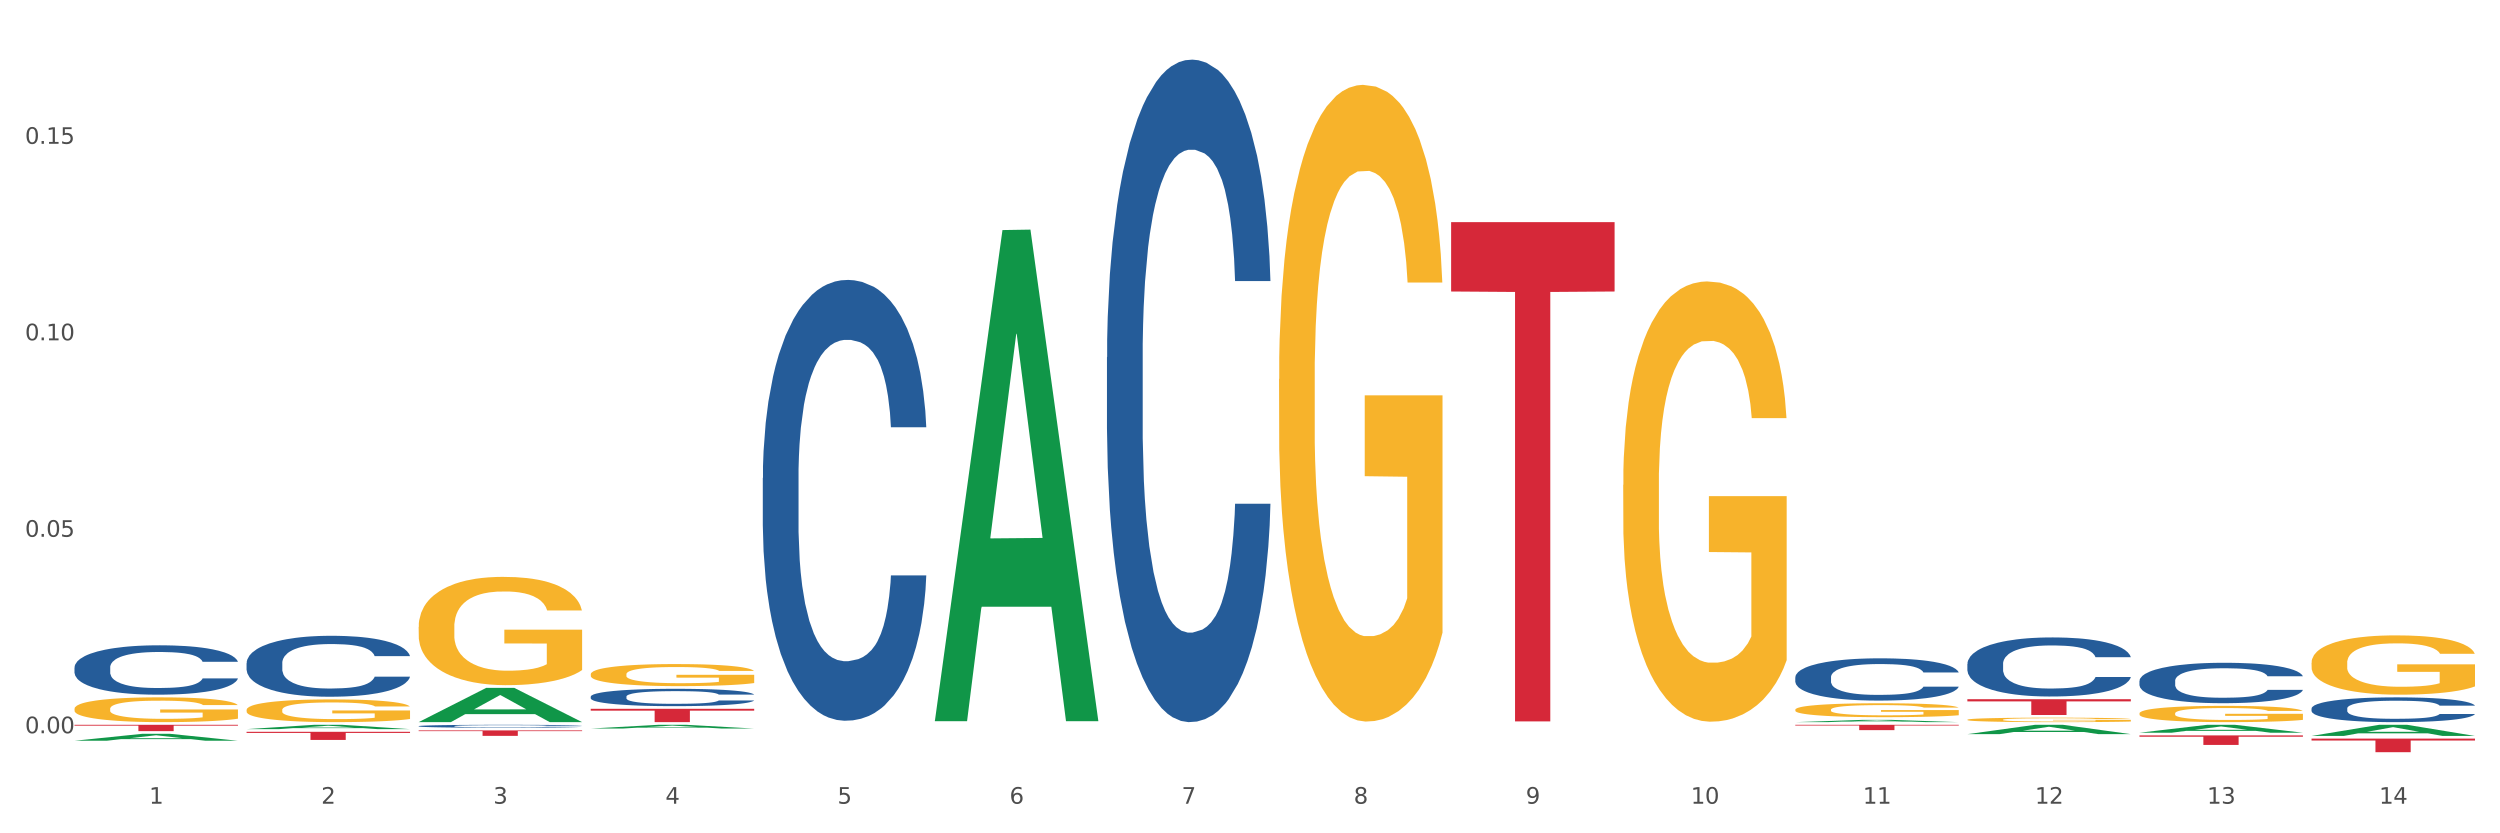 <?xml version="1.0" encoding="utf-8" standalone="no"?>
<!DOCTYPE svg PUBLIC "-//W3C//DTD SVG 1.1//EN"
  "http://www.w3.org/Graphics/SVG/1.1/DTD/svg11.dtd">
<svg xmlns:xlink="http://www.w3.org/1999/xlink" width="1080pt" height="360pt" viewBox="0 0 1080 360" xmlns="http://www.w3.org/2000/svg" version="1.1">
 <rect x="0" y="0" width="1080" height="360" fill="#333333" stroke="none"/>
 <defs>
  <style type="text/css">*{stroke-linejoin: round; stroke-linecap: butt}</style>
 </defs>
 <g id="figure_1">
  <g id="patch_1">
   <path d="M 0 360 
L 1080 360 
L 1080 0 
L 0 0 
z
" style="fill: #ffffff; stroke: #ffffff; stroke-linejoin: miter"/>
  </g>
  <g id="axes_1">
   <g id="matplotlib.axis_1">
    <g id="xtick_1">
     <g id="text_1">
      <!-- 1 -->
      <g style="fill: #4d4d4d" transform="translate(64.432 347.204) scale(0.096 -0.096)">
       <defs>
        <path id="DejaVuSans-31" d="M 794 531 
L 1825 531 
L 1825 4091 
L 703 3866 
L 703 4441 
L 1819 4666 
L 2450 4666 
L 2450 531 
L 3481 531 
L 3481 0 
L 794 0 
L 794 531 
z
" transform="scale(0.016)"/>
       </defs>
       <use xlink:href="#DejaVuSans-31"/>
      </g>
     </g>
    </g>
    <g id="xtick_2">
     <g id="text_2">
      <!-- 2 -->
      <g style="fill: #4d4d4d" transform="translate(138.771 347.204) scale(0.096 -0.096)">
       <defs>
        <path id="DejaVuSans-32" d="M 1228 531 
L 3431 531 
L 3431 0 
L 469 0 
L 469 531 
Q 828 903 1448 1529 
Q 2069 2156 2228 2338 
Q 2531 2678 2651 2914 
Q 2772 3150 2772 3378 
Q 2772 3750 2511 3984 
Q 2250 4219 1831 4219 
Q 1534 4219 1204 4116 
Q 875 4013 500 3803 
L 500 4441 
Q 881 4594 1212 4672 
Q 1544 4750 1819 4750 
Q 2544 4750 2975 4387 
Q 3406 4025 3406 3419 
Q 3406 3131 3298 2873 
Q 3191 2616 2906 2266 
Q 2828 2175 2409 1742 
Q 1991 1309 1228 531 
z
" transform="scale(0.016)"/>
       </defs>
       <use xlink:href="#DejaVuSans-32"/>
      </g>
     </g>
    </g>
    <g id="xtick_3">
     <g id="text_3">
      <!-- 3 -->
      <g style="fill: #4d4d4d" transform="translate(213.109 347.204) scale(0.096 -0.096)">
       <defs>
        <path id="DejaVuSans-33" d="M 2597 2516 
Q 3050 2419 3304 2112 
Q 3559 1806 3559 1356 
Q 3559 666 3084 287 
Q 2609 -91 1734 -91 
Q 1441 -91 1130 -33 
Q 819 25 488 141 
L 488 750 
Q 750 597 1062 519 
Q 1375 441 1716 441 
Q 2309 441 2620 675 
Q 2931 909 2931 1356 
Q 2931 1769 2642 2001 
Q 2353 2234 1838 2234 
L 1294 2234 
L 1294 2753 
L 1863 2753 
Q 2328 2753 2575 2939 
Q 2822 3125 2822 3475 
Q 2822 3834 2567 4026 
Q 2313 4219 1838 4219 
Q 1578 4219 1281 4162 
Q 984 4106 628 3988 
L 628 4550 
Q 988 4650 1302 4700 
Q 1616 4750 1894 4750 
Q 2613 4750 3031 4423 
Q 3450 4097 3450 3541 
Q 3450 3153 3228 2886 
Q 3006 2619 2597 2516 
z
" transform="scale(0.016)"/>
       </defs>
       <use xlink:href="#DejaVuSans-33"/>
      </g>
     </g>
    </g>
    <g id="xtick_4">
     <g id="text_4">
      <!-- 4 -->
      <g style="fill: #4d4d4d" transform="translate(287.448 347.204) scale(0.096 -0.096)">
       <defs>
        <path id="DejaVuSans-34" d="M 2419 4116 
L 825 1625 
L 2419 1625 
L 2419 4116 
z
M 2253 4666 
L 3047 4666 
L 3047 1625 
L 3713 1625 
L 3713 1100 
L 3047 1100 
L 3047 0 
L 2419 0 
L 2419 1100 
L 313 1100 
L 313 1709 
L 2253 4666 
z
" transform="scale(0.016)"/>
       </defs>
       <use xlink:href="#DejaVuSans-34"/>
      </g>
     </g>
    </g>
    <g id="xtick_5">
     <g id="text_5">
      <!-- 5 -->
      <g style="fill: #4d4d4d" transform="translate(361.787 347.204) scale(0.096 -0.096)">
       <defs>
        <path id="DejaVuSans-35" d="M 691 4666 
L 3169 4666 
L 3169 4134 
L 1269 4134 
L 1269 2991 
Q 1406 3038 1543 3061 
Q 1681 3084 1819 3084 
Q 2600 3084 3056 2656 
Q 3513 2228 3513 1497 
Q 3513 744 3044 326 
Q 2575 -91 1722 -91 
Q 1428 -91 1123 -41 
Q 819 9 494 109 
L 494 744 
Q 775 591 1075 516 
Q 1375 441 1709 441 
Q 2250 441 2565 725 
Q 2881 1009 2881 1497 
Q 2881 1984 2565 2268 
Q 2250 2553 1709 2553 
Q 1456 2553 1204 2497 
Q 953 2441 691 2322 
L 691 4666 
z
" transform="scale(0.016)"/>
       </defs>
       <use xlink:href="#DejaVuSans-35"/>
      </g>
     </g>
    </g>
    <g id="xtick_6">
     <g id="text_6">
      <!-- 6 -->
      <g style="fill: #4d4d4d" transform="translate(436.125 347.204) scale(0.096 -0.096)">
       <defs>
        <path id="DejaVuSans-36" d="M 2113 2584 
Q 1688 2584 1439 2293 
Q 1191 2003 1191 1497 
Q 1191 994 1439 701 
Q 1688 409 2113 409 
Q 2538 409 2786 701 
Q 3034 994 3034 1497 
Q 3034 2003 2786 2293 
Q 2538 2584 2113 2584 
z
M 3366 4563 
L 3366 3988 
Q 3128 4100 2886 4159 
Q 2644 4219 2406 4219 
Q 1781 4219 1451 3797 
Q 1122 3375 1075 2522 
Q 1259 2794 1537 2939 
Q 1816 3084 2150 3084 
Q 2853 3084 3261 2657 
Q 3669 2231 3669 1497 
Q 3669 778 3244 343 
Q 2819 -91 2113 -91 
Q 1303 -91 875 529 
Q 447 1150 447 2328 
Q 447 3434 972 4092 
Q 1497 4750 2381 4750 
Q 2619 4750 2861 4703 
Q 3103 4656 3366 4563 
z
" transform="scale(0.016)"/>
       </defs>
       <use xlink:href="#DejaVuSans-36"/>
      </g>
     </g>
    </g>
    <g id="xtick_7">
     <g id="text_7">
      <!-- 7 -->
      <g style="fill: #4d4d4d" transform="translate(510.464 347.204) scale(0.096 -0.096)">
       <defs>
        <path id="DejaVuSans-37" d="M 525 4666 
L 3525 4666 
L 3525 4397 
L 1831 0 
L 1172 0 
L 2766 4134 
L 525 4134 
L 525 4666 
z
" transform="scale(0.016)"/>
       </defs>
       <use xlink:href="#DejaVuSans-37"/>
      </g>
     </g>
    </g>
    <g id="xtick_8">
     <g id="text_8">
      <!-- 8 -->
      <g style="fill: #4d4d4d" transform="translate(584.803 347.204) scale(0.096 -0.096)">
       <defs>
        <path id="DejaVuSans-38" d="M 2034 2216 
Q 1584 2216 1326 1975 
Q 1069 1734 1069 1313 
Q 1069 891 1326 650 
Q 1584 409 2034 409 
Q 2484 409 2743 651 
Q 3003 894 3003 1313 
Q 3003 1734 2745 1975 
Q 2488 2216 2034 2216 
z
M 1403 2484 
Q 997 2584 770 2862 
Q 544 3141 544 3541 
Q 544 4100 942 4425 
Q 1341 4750 2034 4750 
Q 2731 4750 3128 4425 
Q 3525 4100 3525 3541 
Q 3525 3141 3298 2862 
Q 3072 2584 2669 2484 
Q 3125 2378 3379 2068 
Q 3634 1759 3634 1313 
Q 3634 634 3220 271 
Q 2806 -91 2034 -91 
Q 1263 -91 848 271 
Q 434 634 434 1313 
Q 434 1759 690 2068 
Q 947 2378 1403 2484 
z
M 1172 3481 
Q 1172 3119 1398 2916 
Q 1625 2713 2034 2713 
Q 2441 2713 2670 2916 
Q 2900 3119 2900 3481 
Q 2900 3844 2670 4047 
Q 2441 4250 2034 4250 
Q 1625 4250 1398 4047 
Q 1172 3844 1172 3481 
z
" transform="scale(0.016)"/>
       </defs>
       <use xlink:href="#DejaVuSans-38"/>
      </g>
     </g>
    </g>
    <g id="xtick_9">
     <g id="text_9">
      <!-- 9 -->
      <g style="fill: #4d4d4d" transform="translate(659.142 347.204) scale(0.096 -0.096)">
       <defs>
        <path id="DejaVuSans-39" d="M 703 97 
L 703 672 
Q 941 559 1184 500 
Q 1428 441 1663 441 
Q 2288 441 2617 861 
Q 2947 1281 2994 2138 
Q 2813 1869 2534 1725 
Q 2256 1581 1919 1581 
Q 1219 1581 811 2004 
Q 403 2428 403 3163 
Q 403 3881 828 4315 
Q 1253 4750 1959 4750 
Q 2769 4750 3195 4129 
Q 3622 3509 3622 2328 
Q 3622 1225 3098 567 
Q 2575 -91 1691 -91 
Q 1453 -91 1209 -44 
Q 966 3 703 97 
z
M 1959 2075 
Q 2384 2075 2632 2365 
Q 2881 2656 2881 3163 
Q 2881 3666 2632 3958 
Q 2384 4250 1959 4250 
Q 1534 4250 1286 3958 
Q 1038 3666 1038 3163 
Q 1038 2656 1286 2365 
Q 1534 2075 1959 2075 
z
" transform="scale(0.016)"/>
       </defs>
       <use xlink:href="#DejaVuSans-39"/>
      </g>
     </g>
    </g>
    <g id="xtick_10">
     <g id="text_10">
      <!-- 10 -->
      <g style="fill: #4d4d4d" transform="translate(730.426 347.204) scale(0.096 -0.096)">
       <defs>
        <path id="DejaVuSans-30" d="M 2034 4250 
Q 1547 4250 1301 3770 
Q 1056 3291 1056 2328 
Q 1056 1369 1301 889 
Q 1547 409 2034 409 
Q 2525 409 2770 889 
Q 3016 1369 3016 2328 
Q 3016 3291 2770 3770 
Q 2525 4250 2034 4250 
z
M 2034 4750 
Q 2819 4750 3233 4129 
Q 3647 3509 3647 2328 
Q 3647 1150 3233 529 
Q 2819 -91 2034 -91 
Q 1250 -91 836 529 
Q 422 1150 422 2328 
Q 422 3509 836 4129 
Q 1250 4750 2034 4750 
z
" transform="scale(0.016)"/>
       </defs>
       <use xlink:href="#DejaVuSans-31"/>
       <use xlink:href="#DejaVuSans-30" transform="translate(63.623 0)"/>
      </g>
     </g>
    </g>
    <g id="xtick_11">
     <g id="text_11">
      <!-- 11 -->
      <g style="fill: #4d4d4d" transform="translate(804.765 347.204) scale(0.096 -0.096)">
       <use xlink:href="#DejaVuSans-31"/>
       <use xlink:href="#DejaVuSans-31" transform="translate(63.623 0)"/>
      </g>
     </g>
    </g>
    <g id="xtick_12">
     <g id="text_12">
      <!-- 12 -->
      <g style="fill: #4d4d4d" transform="translate(879.104 347.204) scale(0.096 -0.096)">
       <use xlink:href="#DejaVuSans-31"/>
       <use xlink:href="#DejaVuSans-32" transform="translate(63.623 0)"/>
      </g>
     </g>
    </g>
    <g id="xtick_13">
     <g id="text_13">
      <!-- 13 -->
      <g style="fill: #4d4d4d" transform="translate(953.442 347.204) scale(0.096 -0.096)">
       <use xlink:href="#DejaVuSans-31"/>
       <use xlink:href="#DejaVuSans-33" transform="translate(63.623 0)"/>
      </g>
     </g>
    </g>
    <g id="xtick_14">
     <g id="text_14">
      <!-- 14 -->
      <g style="fill: #4d4d4d" transform="translate(1027.781 347.204) scale(0.096 -0.096)">
       <use xlink:href="#DejaVuSans-31"/>
       <use xlink:href="#DejaVuSans-34" transform="translate(63.623 0)"/>
      </g>
     </g>
    </g>
    <g id="xtick_15"/>
    <g id="xtick_16"/>
    <g id="xtick_17"/>
    <g id="xtick_18"/>
    <g id="xtick_19"/>
    <g id="xtick_20"/>
    <g id="xtick_21"/>
    <g id="xtick_22"/>
    <g id="xtick_23"/>
    <g id="xtick_24"/>
    <g id="xtick_25"/>
    <g id="xtick_26"/>
    <g id="xtick_27"/>
   </g>
   <g id="matplotlib.axis_2">
    <g id="ytick_1">
     <g id="text_15">
      <!-- 0.00 -->
      <g style="fill: #4d4d4d" transform="translate(10.8 316.763) scale(0.096 -0.096)">
       <defs>
        <path id="DejaVuSans-2e" d="M 684 794 
L 1344 794 
L 1344 0 
L 684 0 
L 684 794 
z
" transform="scale(0.016)"/>
       </defs>
       <use xlink:href="#DejaVuSans-30"/>
       <use xlink:href="#DejaVuSans-2e" transform="translate(63.623 0)"/>
       <use xlink:href="#DejaVuSans-30" transform="translate(95.41 0)"/>
       <use xlink:href="#DejaVuSans-30" transform="translate(159.033 0)"/>
      </g>
     </g>
    </g>
    <g id="ytick_2">
     <g id="text_16">
      <!-- 0.05 -->
      <g style="fill: #4d4d4d" transform="translate(10.8 231.887) scale(0.096 -0.096)">
       <use xlink:href="#DejaVuSans-30"/>
       <use xlink:href="#DejaVuSans-2e" transform="translate(63.623 0)"/>
       <use xlink:href="#DejaVuSans-30" transform="translate(95.41 0)"/>
       <use xlink:href="#DejaVuSans-35" transform="translate(159.033 0)"/>
      </g>
     </g>
    </g>
    <g id="ytick_3">
     <g id="text_17">
      <!-- 0.10 -->
      <g style="fill: #4d4d4d" transform="translate(10.8 147.011) scale(0.096 -0.096)">
       <use xlink:href="#DejaVuSans-30"/>
       <use xlink:href="#DejaVuSans-2e" transform="translate(63.623 0)"/>
       <use xlink:href="#DejaVuSans-31" transform="translate(95.41 0)"/>
       <use xlink:href="#DejaVuSans-30" transform="translate(159.033 0)"/>
      </g>
     </g>
    </g>
    <g id="ytick_4">
     <g id="text_18">
      <!-- 0.15 -->
      <g style="fill: #4d4d4d" transform="translate(10.8 62.135) scale(0.096 -0.096)">
       <use xlink:href="#DejaVuSans-30"/>
       <use xlink:href="#DejaVuSans-2e" transform="translate(63.623 0)"/>
       <use xlink:href="#DejaVuSans-31" transform="translate(95.41 0)"/>
       <use xlink:href="#DejaVuSans-35" transform="translate(159.033 0)"/>
      </g>
     </g>
    </g>
    <g id="ytick_5"/>
    <g id="ytick_6"/>
    <g id="ytick_7"/>
    <g id="ytick_8"/>
   </g>
   <g id="PolyCollection_1">
    <path d="M 32.175 319.999 
L 32.248 319.996 
L 61.37 317.012 
L 73.456 317.009 
L 102.797 320.005 
L 88.818 320.005 
L 82.484 319.307 
L 52.415 319.307 
L 52.197 319.319 
L 46.081 320.005 
L 32.175 320.005 
L 32.175 319.999 
L 56.201 318.891 
L 78.698 318.888 
L 67.559 317.648 
L 67.413 317.642 
L 67.267 317.651 
L 56.128 318.888 
L 56.201 318.891 
L 32.175 319.999 
z
" clip-path="url(#p5695b32194)" style="fill: #109648"/>
    <path d="M 106.514 314.985 
L 106.587 314.983 
L 135.709 313.118 
L 147.795 313.116 
L 177.135 314.988 
L 163.157 314.988 
L 156.823 314.552 
L 126.754 314.552 
L 126.535 314.559 
L 120.42 314.988 
L 106.514 314.988 
L 106.514 314.985 
L 130.54 314.292 
L 153.037 314.29 
L 141.897 313.515 
L 141.752 313.511 
L 141.606 313.517 
L 130.467 314.29 
L 130.54 314.292 
L 106.514 314.985 
z
" clip-path="url(#p5695b32194)" style="fill: #109648"/>
    <path d="M 701.223 209.465 
L 701.307 209.292 
L 701.307 203.038 
L 701.474 197.654 
L 702.307 184.626 
L 703.558 173.856 
L 704.475 168.124 
L 705.392 163.434 
L 706.476 158.744 
L 707.81 153.881 
L 710.228 146.759 
L 711.729 143.111 
L 713.563 139.29 
L 716.899 133.731 
L 719.317 130.604 
L 721.818 127.999 
L 725.903 124.872 
L 728.572 123.483 
L 731.406 122.44 
L 734.825 121.746 
L 737.41 121.572 
L 743.08 122.093 
L 747.915 123.656 
L 750.25 124.872 
L 753.252 126.957 
L 754.836 128.346 
L 757.421 131.126 
L 760.089 134.773 
L 761.923 137.9 
L 764.675 143.806 
L 766.759 149.712 
L 768.677 157.007 
L 769.677 162.045 
L 770.428 166.735 
L 771.095 172.119 
L 771.762 180.631 
L 756.754 180.631 
L 756.17 174.551 
L 755.253 168.819 
L 753.919 163.261 
L 752.751 159.786 
L 750.75 155.444 
L 748.916 152.665 
L 746.998 150.58 
L 744.664 148.843 
L 742.829 147.975 
L 740.245 147.28 
L 735.159 147.454 
L 731.74 148.843 
L 729.405 150.58 
L 727.905 152.144 
L 726.571 153.881 
L 725.07 156.312 
L 723.319 159.96 
L 722.068 163.261 
L 720.817 167.429 
L 719.817 171.598 
L 718.9 176.462 
L 718.149 181.673 
L 717.566 187.058 
L 717.065 193.659 
L 716.648 204.602 
L 716.648 228.399 
L 716.815 233.784 
L 717.232 240.906 
L 717.732 246.29 
L 718.566 252.717 
L 719.317 257.06 
L 720.734 263.313 
L 722.318 268.524 
L 723.569 271.825 
L 724.82 274.604 
L 726.987 278.425 
L 729.405 281.552 
L 731.49 283.463 
L 734.325 285.2 
L 736.242 285.895 
L 737.91 286.242 
L 741.996 286.242 
L 744.914 285.721 
L 748.166 284.505 
L 750.667 282.942 
L 752.751 281.031 
L 755.086 277.904 
L 756.587 274.951 
L 756.587 238.648 
L 738.244 238.474 
L 738.244 214.329 
L 771.845 214.329 
L 771.845 285.2 
L 770.428 288.848 
L 768.844 292.148 
L 767.176 295.101 
L 764.675 298.749 
L 761.673 302.223 
L 759.005 304.655 
L 756.17 306.739 
L 752.835 308.65 
L 748.499 310.387 
L 745.831 311.082 
L 742.496 311.603 
L 738.577 311.776 
L 735.159 311.429 
L 731.823 310.561 
L 728.321 308.997 
L 724.903 306.739 
L 722.318 304.481 
L 719.733 301.702 
L 716.982 298.054 
L 714.814 294.58 
L 713.147 291.453 
L 711.312 287.458 
L 709.311 282.247 
L 707.81 277.557 
L 706.476 272.693 
L 705.059 266.44 
L 704.058 261.055 
L 703.058 254.281 
L 702.474 249.243 
L 701.807 241.427 
L 701.307 230.484 
L 701.223 209.465 
z
" clip-path="url(#p5695b32194)" style="fill: #f7b32b"/>
    <path d="M 552.546 163.758 
L 552.629 163.507 
L 552.629 154.464 
L 552.796 146.676 
L 553.63 127.836 
L 554.881 112.261 
L 555.798 103.971 
L 556.715 97.189 
L 557.799 90.406 
L 559.133 83.372 
L 561.551 73.073 
L 563.052 67.797 
L 564.886 62.271 
L 568.221 54.232 
L 570.639 49.711 
L 573.141 45.942 
L 577.226 41.421 
L 579.894 39.411 
L 582.729 37.904 
L 586.148 36.899 
L 588.732 36.648 
L 594.402 37.401 
L 599.238 39.662 
L 601.573 41.421 
L 604.574 44.435 
L 606.158 46.445 
L 608.743 50.464 
L 611.411 55.74 
L 613.246 60.261 
L 615.997 68.802 
L 618.082 77.343 
L 619.999 87.894 
L 621 95.179 
L 621.75 101.962 
L 622.417 109.749 
L 623.084 122.058 
L 608.076 122.058 
L 607.493 113.266 
L 606.575 104.976 
L 605.241 96.937 
L 604.074 91.913 
L 602.073 85.633 
L 600.239 81.614 
L 598.321 78.599 
L 595.986 76.087 
L 594.152 74.831 
L 591.567 73.826 
L 586.481 74.078 
L 583.063 76.087 
L 580.728 78.599 
L 579.227 80.86 
L 577.893 83.372 
L 576.392 86.889 
L 574.641 92.165 
L 573.391 96.937 
L 572.14 102.966 
L 571.139 108.995 
L 570.222 116.029 
L 569.472 123.565 
L 568.888 131.353 
L 568.388 140.899 
L 567.971 156.725 
L 567.971 191.14 
L 568.138 198.927 
L 568.555 209.227 
L 569.055 217.014 
L 569.889 226.309 
L 570.639 232.589 
L 572.057 241.633 
L 573.641 249.169 
L 574.891 253.942 
L 576.142 257.961 
L 578.31 263.488 
L 580.728 268.009 
L 582.812 270.773 
L 585.647 273.285 
L 587.565 274.289 
L 589.233 274.792 
L 593.318 274.792 
L 596.236 274.038 
L 599.488 272.28 
L 601.99 270.019 
L 604.074 267.256 
L 606.409 262.734 
L 607.909 258.463 
L 607.909 205.961 
L 589.566 205.71 
L 589.566 170.792 
L 623.168 170.792 
L 623.168 273.285 
L 621.75 278.56 
L 620.166 283.333 
L 618.499 287.603 
L 615.997 292.879 
L 612.996 297.903 
L 610.327 301.42 
L 607.493 304.434 
L 604.157 307.197 
L 599.822 309.71 
L 597.154 310.714 
L 593.818 311.468 
L 589.9 311.719 
L 586.481 311.217 
L 583.146 309.961 
L 579.644 307.7 
L 576.226 304.434 
L 573.641 301.169 
L 571.056 297.149 
L 568.305 291.874 
L 566.137 286.85 
L 564.469 282.328 
L 562.635 276.55 
L 560.634 269.014 
L 559.133 262.231 
L 557.799 255.198 
L 556.381 246.154 
L 555.381 238.367 
L 554.38 228.57 
L 553.797 221.285 
L 553.13 209.98 
L 552.629 194.154 
L 552.546 163.758 
z
" clip-path="url(#p5695b32194)" style="fill: #f7b32b"/>
    <path d="M 255.191 291.283 
L 255.275 291.274 
L 255.275 290.961 
L 255.441 290.691 
L 256.275 290.038 
L 257.526 289.498 
L 258.443 289.211 
L 259.36 288.976 
L 260.444 288.741 
L 261.778 288.497 
L 264.196 288.14 
L 265.697 287.958 
L 267.531 287.766 
L 270.866 287.488 
L 273.284 287.331 
L 275.786 287.2 
L 279.871 287.044 
L 282.539 286.974 
L 285.374 286.922 
L 288.793 286.887 
L 291.377 286.878 
L 297.047 286.904 
L 301.883 286.983 
L 304.218 287.044 
L 307.219 287.148 
L 308.804 287.218 
L 311.388 287.357 
L 314.057 287.54 
L 315.891 287.696 
L 318.642 287.992 
L 320.727 288.288 
L 322.645 288.654 
L 323.645 288.906 
L 324.395 289.142 
L 325.062 289.411 
L 325.73 289.838 
L 310.721 289.838 
L 310.138 289.533 
L 309.221 289.246 
L 307.886 288.967 
L 306.719 288.793 
L 304.718 288.576 
L 302.884 288.436 
L 300.966 288.332 
L 298.631 288.245 
L 296.797 288.201 
L 294.212 288.167 
L 289.126 288.175 
L 285.708 288.245 
L 283.373 288.332 
L 281.872 288.41 
L 280.538 288.497 
L 279.037 288.619 
L 277.286 288.802 
L 276.036 288.967 
L 274.785 289.176 
L 273.785 289.385 
L 272.867 289.629 
L 272.117 289.89 
L 271.533 290.16 
L 271.033 290.491 
L 270.616 291.039 
L 270.616 292.232 
L 270.783 292.502 
L 271.2 292.859 
L 271.7 293.128 
L 272.534 293.451 
L 273.284 293.668 
L 274.702 293.982 
L 276.286 294.243 
L 277.537 294.408 
L 278.787 294.547 
L 280.955 294.739 
L 283.373 294.896 
L 285.458 294.991 
L 288.292 295.078 
L 290.21 295.113 
L 291.878 295.131 
L 295.963 295.131 
L 298.882 295.104 
L 302.133 295.044 
L 304.635 294.965 
L 306.719 294.869 
L 309.054 294.713 
L 310.555 294.565 
L 310.555 292.745 
L 292.211 292.737 
L 292.211 291.527 
L 325.813 291.527 
L 325.813 295.078 
L 324.395 295.261 
L 322.811 295.427 
L 321.144 295.575 
L 318.642 295.757 
L 315.641 295.931 
L 312.973 296.053 
L 310.138 296.158 
L 306.803 296.254 
L 302.467 296.341 
L 299.799 296.375 
L 296.464 296.402 
L 292.545 296.41 
L 289.126 296.393 
L 285.791 296.349 
L 282.289 296.271 
L 278.871 296.158 
L 276.286 296.045 
L 273.701 295.905 
L 270.95 295.723 
L 268.782 295.548 
L 267.114 295.392 
L 265.28 295.192 
L 263.279 294.93 
L 261.778 294.695 
L 260.444 294.452 
L 259.027 294.138 
L 258.026 293.868 
L 257.025 293.529 
L 256.442 293.276 
L 255.775 292.885 
L 255.275 292.336 
L 255.191 291.283 
z
" clip-path="url(#p5695b32194)" style="fill: #f7b32b"/>
    <path d="M 180.852 270.828 
L 180.936 270.786 
L 180.936 269.247 
L 181.103 267.923 
L 181.936 264.718 
L 183.187 262.069 
L 184.104 260.659 
L 185.021 259.505 
L 186.105 258.351 
L 187.439 257.155 
L 189.857 255.403 
L 191.358 254.505 
L 193.192 253.565 
L 196.528 252.198 
L 198.946 251.429 
L 201.447 250.788 
L 205.533 250.019 
L 208.201 249.677 
L 211.036 249.421 
L 214.454 249.25 
L 217.039 249.207 
L 222.709 249.335 
L 227.545 249.72 
L 229.879 250.019 
L 232.881 250.532 
L 234.465 250.873 
L 237.05 251.557 
L 239.718 252.454 
L 241.552 253.224 
L 244.304 254.676 
L 246.388 256.129 
L 248.306 257.924 
L 249.306 259.163 
L 250.057 260.317 
L 250.724 261.641 
L 251.391 263.735 
L 236.383 263.735 
L 235.799 262.24 
L 234.882 260.829 
L 233.548 259.462 
L 232.38 258.608 
L 230.379 257.539 
L 228.545 256.856 
L 226.627 256.343 
L 224.293 255.916 
L 222.458 255.702 
L 219.874 255.531 
L 214.788 255.574 
L 211.369 255.916 
L 209.034 256.343 
L 207.534 256.727 
L 206.2 257.155 
L 204.699 257.753 
L 202.948 258.65 
L 201.697 259.462 
L 200.446 260.488 
L 199.446 261.513 
L 198.529 262.71 
L 197.778 263.991 
L 197.195 265.316 
L 196.694 266.94 
L 196.277 269.632 
L 196.277 275.486 
L 196.444 276.81 
L 196.861 278.562 
L 197.361 279.887 
L 198.195 281.468 
L 198.946 282.536 
L 200.363 284.075 
L 201.947 285.357 
L 203.198 286.168 
L 204.449 286.852 
L 206.616 287.792 
L 209.034 288.561 
L 211.119 289.031 
L 213.954 289.459 
L 215.871 289.63 
L 217.539 289.715 
L 221.625 289.715 
L 224.543 289.587 
L 227.795 289.288 
L 230.296 288.903 
L 232.38 288.433 
L 234.715 287.664 
L 236.216 286.938 
L 236.216 278.007 
L 217.873 277.964 
L 217.873 272.025 
L 251.474 272.025 
L 251.474 289.459 
L 250.057 290.356 
L 248.473 291.168 
L 246.805 291.894 
L 244.304 292.792 
L 241.302 293.646 
L 238.634 294.244 
L 235.799 294.757 
L 232.464 295.227 
L 228.128 295.654 
L 225.46 295.825 
L 222.125 295.954 
L 218.206 295.996 
L 214.788 295.911 
L 211.452 295.697 
L 207.951 295.313 
L 204.532 294.757 
L 201.947 294.202 
L 199.362 293.518 
L 196.611 292.621 
L 194.443 291.766 
L 192.776 290.997 
L 190.941 290.014 
L 188.94 288.732 
L 187.439 287.578 
L 186.105 286.382 
L 184.688 284.844 
L 183.687 283.519 
L 182.687 281.853 
L 182.103 280.613 
L 181.436 278.691 
L 180.936 275.999 
L 180.852 270.828 
z
" clip-path="url(#p5695b32194)" style="fill: #f7b32b"/>
    <path d="M 998.578 286.323 
L 998.662 286.3 
L 998.662 285.457 
L 998.828 284.732 
L 999.662 282.976 
L 1000.913 281.525 
L 1001.83 280.753 
L 1002.747 280.121 
L 1003.831 279.489 
L 1005.165 278.834 
L 1007.583 277.874 
L 1009.084 277.383 
L 1010.918 276.868 
L 1014.253 276.119 
L 1016.671 275.698 
L 1019.173 275.347 
L 1023.258 274.925 
L 1025.926 274.738 
L 1028.761 274.598 
L 1032.18 274.504 
L 1034.765 274.481 
L 1040.434 274.551 
L 1045.27 274.762 
L 1047.605 274.925 
L 1050.607 275.206 
L 1052.191 275.394 
L 1054.775 275.768 
L 1057.444 276.259 
L 1059.278 276.681 
L 1062.029 277.476 
L 1064.114 278.272 
L 1066.032 279.255 
L 1067.032 279.934 
L 1067.783 280.566 
L 1068.45 281.291 
L 1069.117 282.438 
L 1054.108 282.438 
L 1053.525 281.619 
L 1052.608 280.847 
L 1051.274 280.098 
L 1050.106 279.63 
L 1048.105 279.045 
L 1046.271 278.67 
L 1044.353 278.389 
L 1042.019 278.155 
L 1040.184 278.038 
L 1037.599 277.945 
L 1032.513 277.968 
L 1029.095 278.155 
L 1026.76 278.389 
L 1025.259 278.6 
L 1023.925 278.834 
L 1022.425 279.162 
L 1020.674 279.653 
L 1019.423 280.098 
L 1018.172 280.659 
L 1017.172 281.221 
L 1016.255 281.876 
L 1015.504 282.578 
L 1014.92 283.304 
L 1014.42 284.193 
L 1014.003 285.668 
L 1014.003 288.874 
L 1014.17 289.6 
L 1014.587 290.559 
L 1015.087 291.285 
L 1015.921 292.151 
L 1016.671 292.736 
L 1018.089 293.578 
L 1019.673 294.28 
L 1020.924 294.725 
L 1022.174 295.099 
L 1024.342 295.614 
L 1026.76 296.036 
L 1028.845 296.293 
L 1031.68 296.527 
L 1033.597 296.621 
L 1035.265 296.667 
L 1039.35 296.667 
L 1042.269 296.597 
L 1045.52 296.433 
L 1048.022 296.223 
L 1050.106 295.965 
L 1052.441 295.544 
L 1053.942 295.146 
L 1053.942 290.255 
L 1035.598 290.231 
L 1035.598 286.978 
L 1069.2 286.978 
L 1069.2 296.527 
L 1067.783 297.019 
L 1066.198 297.463 
L 1064.531 297.861 
L 1062.029 298.353 
L 1059.028 298.821 
L 1056.36 299.148 
L 1053.525 299.429 
L 1050.19 299.687 
L 1045.854 299.921 
L 1043.186 300.014 
L 1039.851 300.084 
L 1035.932 300.108 
L 1032.513 300.061 
L 1029.178 299.944 
L 1025.676 299.733 
L 1022.258 299.429 
L 1019.673 299.125 
L 1017.088 298.75 
L 1014.337 298.259 
L 1012.169 297.791 
L 1010.501 297.37 
L 1008.667 296.831 
L 1006.666 296.129 
L 1005.165 295.497 
L 1003.831 294.842 
L 1002.414 293.999 
L 1001.413 293.274 
L 1000.413 292.361 
L 999.829 291.682 
L 999.162 290.629 
L 998.662 289.155 
L 998.578 286.323 
z
" clip-path="url(#p5695b32194)" style="fill: #f7b32b"/>
    <path d="M 924.24 308.183 
L 924.323 308.176 
L 924.323 307.945 
L 924.49 307.746 
L 925.323 307.264 
L 926.574 306.866 
L 927.491 306.654 
L 928.408 306.48 
L 929.492 306.307 
L 930.826 306.127 
L 933.244 305.863 
L 934.745 305.729 
L 936.58 305.587 
L 939.915 305.382 
L 942.333 305.266 
L 944.834 305.17 
L 948.92 305.054 
L 951.588 305.003 
L 954.423 304.964 
L 957.841 304.938 
L 960.426 304.932 
L 966.096 304.951 
L 970.932 305.009 
L 973.266 305.054 
L 976.268 305.131 
L 977.852 305.182 
L 980.437 305.285 
L 983.105 305.42 
L 984.939 305.536 
L 987.691 305.754 
L 989.775 305.973 
L 991.693 306.242 
L 992.693 306.429 
L 993.444 306.602 
L 994.111 306.801 
L 994.778 307.116 
L 979.77 307.116 
L 979.186 306.891 
L 978.269 306.679 
L 976.935 306.474 
L 975.768 306.345 
L 973.766 306.185 
L 971.932 306.082 
L 970.014 306.005 
L 967.68 305.941 
L 965.845 305.908 
L 963.261 305.883 
L 958.175 305.889 
L 954.756 305.941 
L 952.422 306.005 
L 950.921 306.063 
L 949.587 306.127 
L 948.086 306.217 
L 946.335 306.352 
L 945.084 306.474 
L 943.834 306.628 
L 942.833 306.782 
L 941.916 306.962 
L 941.165 307.155 
L 940.582 307.354 
L 940.081 307.598 
L 939.665 308.003 
L 939.665 308.883 
L 939.831 309.082 
L 940.248 309.345 
L 940.749 309.545 
L 941.582 309.782 
L 942.333 309.943 
L 943.75 310.174 
L 945.334 310.367 
L 946.585 310.489 
L 947.836 310.592 
L 950.004 310.733 
L 952.422 310.849 
L 954.506 310.919 
L 957.341 310.984 
L 959.259 311.009 
L 960.926 311.022 
L 965.012 311.022 
L 967.93 311.003 
L 971.182 310.958 
L 973.683 310.9 
L 975.768 310.829 
L 978.102 310.714 
L 979.603 310.605 
L 979.603 309.262 
L 961.26 309.255 
L 961.26 308.362 
L 994.861 308.362 
L 994.861 310.984 
L 993.444 311.118 
L 991.86 311.241 
L 990.192 311.35 
L 987.691 311.485 
L 984.689 311.613 
L 982.021 311.703 
L 979.186 311.78 
L 975.851 311.851 
L 971.515 311.915 
L 968.847 311.941 
L 965.512 311.96 
L 961.593 311.966 
L 958.175 311.954 
L 954.84 311.922 
L 951.338 311.864 
L 947.919 311.78 
L 945.334 311.697 
L 942.75 311.594 
L 939.998 311.459 
L 937.83 311.33 
L 936.163 311.215 
L 934.328 311.067 
L 932.327 310.874 
L 930.826 310.701 
L 929.492 310.521 
L 928.075 310.29 
L 927.074 310.091 
L 926.074 309.84 
L 925.49 309.654 
L 924.823 309.365 
L 924.323 308.96 
L 924.24 308.183 
z
" clip-path="url(#p5695b32194)" style="fill: #f7b32b"/>
    <path d="M 849.901 310.924 
L 849.984 310.923 
L 849.984 310.859 
L 850.151 310.804 
L 850.985 310.671 
L 852.235 310.562 
L 853.153 310.503 
L 854.07 310.455 
L 855.154 310.408 
L 856.488 310.358 
L 858.906 310.286 
L 860.407 310.248 
L 862.241 310.209 
L 865.576 310.153 
L 867.994 310.121 
L 870.495 310.094 
L 874.581 310.063 
L 877.249 310.048 
L 880.084 310.038 
L 883.502 310.031 
L 886.087 310.029 
L 891.757 310.034 
L 896.593 310.05 
L 898.927 310.063 
L 901.929 310.084 
L 903.513 310.098 
L 906.098 310.126 
L 908.766 310.163 
L 910.601 310.195 
L 913.352 310.255 
L 915.436 310.316 
L 917.354 310.39 
L 918.355 310.441 
L 919.105 310.489 
L 919.772 310.544 
L 920.439 310.631 
L 905.431 310.631 
L 904.847 310.569 
L 903.93 310.51 
L 902.596 310.454 
L 901.429 310.418 
L 899.428 310.374 
L 897.593 310.346 
L 895.676 310.324 
L 893.341 310.307 
L 891.507 310.298 
L 888.922 310.291 
L 883.836 310.293 
L 880.417 310.307 
L 878.083 310.324 
L 876.582 310.34 
L 875.248 310.358 
L 873.747 310.383 
L 871.996 310.42 
L 870.745 310.454 
L 869.495 310.496 
L 868.494 310.539 
L 867.577 310.588 
L 866.827 310.641 
L 866.243 310.696 
L 865.743 310.763 
L 865.326 310.875 
L 865.326 311.117 
L 865.493 311.172 
L 865.91 311.245 
L 866.41 311.299 
L 867.244 311.365 
L 867.994 311.409 
L 869.411 311.473 
L 870.996 311.526 
L 872.246 311.56 
L 873.497 311.588 
L 875.665 311.627 
L 878.083 311.659 
L 880.167 311.678 
L 883.002 311.696 
L 884.92 311.703 
L 886.587 311.706 
L 890.673 311.706 
L 893.591 311.701 
L 896.843 311.689 
L 899.344 311.673 
L 901.429 311.653 
L 903.763 311.621 
L 905.264 311.591 
L 905.264 311.222 
L 886.921 311.22 
L 886.921 310.974 
L 920.523 310.974 
L 920.523 311.696 
L 919.105 311.733 
L 917.521 311.767 
L 915.853 311.797 
L 913.352 311.834 
L 910.35 311.869 
L 907.682 311.894 
L 904.847 311.915 
L 901.512 311.935 
L 897.177 311.952 
L 894.508 311.959 
L 891.173 311.965 
L 887.254 311.966 
L 883.836 311.963 
L 880.501 311.954 
L 876.999 311.938 
L 873.58 311.915 
L 870.996 311.892 
L 868.411 311.864 
L 865.659 311.827 
L 863.492 311.791 
L 861.824 311.759 
L 859.99 311.719 
L 857.989 311.666 
L 856.488 311.618 
L 855.154 311.568 
L 853.736 311.505 
L 852.736 311.45 
L 851.735 311.381 
L 851.151 311.329 
L 850.484 311.25 
L 849.984 311.138 
L 849.901 310.924 
z
" clip-path="url(#p5695b32194)" style="fill: #f7b32b"/>
    <path d="M 775.562 306.588 
L 775.645 306.582 
L 775.645 306.385 
L 775.812 306.214 
L 776.646 305.802 
L 777.897 305.461 
L 778.814 305.28 
L 779.731 305.131 
L 780.815 304.983 
L 782.149 304.829 
L 784.567 304.604 
L 786.068 304.488 
L 787.902 304.367 
L 791.237 304.191 
L 793.655 304.093 
L 796.157 304.01 
L 800.242 303.911 
L 802.91 303.867 
L 805.745 303.834 
L 809.164 303.812 
L 811.748 303.807 
L 817.418 303.823 
L 822.254 303.873 
L 824.589 303.911 
L 827.59 303.977 
L 829.175 304.021 
L 831.759 304.109 
L 834.427 304.224 
L 836.262 304.323 
L 839.013 304.51 
L 841.098 304.697 
L 843.015 304.928 
L 844.016 305.087 
L 844.766 305.236 
L 845.433 305.406 
L 846.1 305.676 
L 831.092 305.676 
L 830.509 305.483 
L 829.592 305.302 
L 828.257 305.126 
L 827.09 305.016 
L 825.089 304.879 
L 823.255 304.791 
L 821.337 304.725 
L 819.002 304.67 
L 817.168 304.642 
L 814.583 304.62 
L 809.497 304.626 
L 806.079 304.67 
L 803.744 304.725 
L 802.243 304.774 
L 800.909 304.829 
L 799.408 304.906 
L 797.657 305.021 
L 796.407 305.126 
L 795.156 305.258 
L 794.156 305.39 
L 793.238 305.544 
L 792.488 305.708 
L 791.904 305.879 
L 791.404 306.088 
L 790.987 306.434 
L 790.987 307.187 
L 791.154 307.357 
L 791.571 307.583 
L 792.071 307.753 
L 792.905 307.957 
L 793.655 308.094 
L 795.073 308.292 
L 796.657 308.457 
L 797.908 308.561 
L 799.158 308.649 
L 801.326 308.77 
L 803.744 308.869 
L 805.829 308.929 
L 808.663 308.984 
L 810.581 309.006 
L 812.249 309.017 
L 816.334 309.017 
L 819.253 309.001 
L 822.504 308.962 
L 825.006 308.913 
L 827.09 308.852 
L 829.425 308.754 
L 830.926 308.66 
L 830.926 307.511 
L 812.582 307.506 
L 812.582 306.742 
L 846.184 306.742 
L 846.184 308.984 
L 844.766 309.1 
L 843.182 309.204 
L 841.515 309.298 
L 839.013 309.413 
L 836.012 309.523 
L 833.344 309.6 
L 830.509 309.666 
L 827.174 309.726 
L 822.838 309.781 
L 820.17 309.803 
L 816.835 309.82 
L 812.916 309.825 
L 809.497 309.814 
L 806.162 309.787 
L 802.66 309.737 
L 799.242 309.666 
L 796.657 309.595 
L 794.072 309.507 
L 791.321 309.391 
L 789.153 309.281 
L 787.485 309.182 
L 785.651 309.056 
L 783.65 308.891 
L 782.149 308.743 
L 780.815 308.589 
L 779.398 308.391 
L 778.397 308.22 
L 777.396 308.006 
L 776.813 307.847 
L 776.146 307.599 
L 775.645 307.253 
L 775.562 306.588 
z
" clip-path="url(#p5695b32194)" style="fill: #f7b32b"/>
    <path d="M 106.514 306.682 
L 106.597 306.673 
L 106.597 306.35 
L 106.764 306.071 
L 107.598 305.399 
L 108.848 304.842 
L 109.765 304.546 
L 110.683 304.304 
L 111.767 304.062 
L 113.101 303.81 
L 115.519 303.442 
L 117.019 303.254 
L 118.854 303.057 
L 122.189 302.77 
L 124.607 302.608 
L 127.108 302.473 
L 131.194 302.312 
L 133.862 302.24 
L 136.697 302.186 
L 140.115 302.15 
L 142.7 302.141 
L 148.37 302.168 
L 153.206 302.249 
L 155.54 302.312 
L 158.542 302.42 
L 160.126 302.491 
L 162.711 302.635 
L 165.379 302.823 
L 167.213 302.985 
L 169.965 303.29 
L 172.049 303.595 
L 173.967 303.972 
L 174.968 304.232 
L 175.718 304.474 
L 176.385 304.752 
L 177.052 305.192 
L 162.044 305.192 
L 161.46 304.878 
L 160.543 304.582 
L 159.209 304.295 
L 158.042 304.115 
L 156.041 303.891 
L 154.206 303.748 
L 152.289 303.64 
L 149.954 303.55 
L 148.12 303.505 
L 145.535 303.469 
L 140.449 303.478 
L 137.03 303.55 
L 134.696 303.64 
L 133.195 303.721 
L 131.861 303.81 
L 130.36 303.936 
L 128.609 304.124 
L 127.358 304.295 
L 126.108 304.51 
L 125.107 304.726 
L 124.19 304.977 
L 123.44 305.246 
L 122.856 305.524 
L 122.356 305.865 
L 121.939 306.43 
L 121.939 307.66 
L 122.106 307.938 
L 122.522 308.306 
L 123.023 308.584 
L 123.856 308.916 
L 124.607 309.14 
L 126.024 309.463 
L 127.609 309.732 
L 128.859 309.903 
L 130.11 310.046 
L 132.278 310.244 
L 134.696 310.405 
L 136.78 310.504 
L 139.615 310.594 
L 141.533 310.63 
L 143.2 310.647 
L 147.286 310.647 
L 150.204 310.621 
L 153.456 310.558 
L 155.957 310.477 
L 158.042 310.378 
L 160.376 310.217 
L 161.877 310.064 
L 161.877 308.189 
L 143.534 308.18 
L 143.534 306.933 
L 177.135 306.933 
L 177.135 310.594 
L 175.718 310.782 
L 174.134 310.953 
L 172.466 311.105 
L 169.965 311.294 
L 166.963 311.473 
L 164.295 311.599 
L 161.46 311.706 
L 158.125 311.805 
L 153.789 311.895 
L 151.121 311.931 
L 147.786 311.958 
L 143.867 311.966 
L 140.449 311.949 
L 137.114 311.904 
L 133.612 311.823 
L 130.193 311.706 
L 127.609 311.59 
L 125.024 311.446 
L 122.272 311.258 
L 120.104 311.078 
L 118.437 310.917 
L 116.603 310.71 
L 114.601 310.441 
L 113.101 310.199 
L 111.767 309.948 
L 110.349 309.625 
L 109.349 309.346 
L 108.348 308.997 
L 107.764 308.736 
L 107.097 308.333 
L 106.597 307.767 
L 106.514 306.682 
z
" clip-path="url(#p5695b32194)" style="fill: #f7b32b"/>
    <path d="M 32.175 306.203 
L 32.258 306.193 
L 32.258 305.841 
L 32.425 305.537 
L 33.259 304.803 
L 34.51 304.197 
L 35.427 303.874 
L 36.344 303.609 
L 37.428 303.345 
L 38.762 303.071 
L 41.18 302.67 
L 42.681 302.464 
L 44.515 302.249 
L 47.85 301.936 
L 50.268 301.76 
L 52.77 301.613 
L 56.855 301.437 
L 59.523 301.359 
L 62.358 301.3 
L 65.777 301.261 
L 68.361 301.251 
L 74.031 301.28 
L 78.867 301.368 
L 81.202 301.437 
L 84.203 301.554 
L 85.788 301.633 
L 88.372 301.789 
L 91.04 301.995 
L 92.875 302.171 
L 95.626 302.504 
L 97.711 302.836 
L 99.628 303.247 
L 100.629 303.531 
L 101.379 303.795 
L 102.046 304.099 
L 102.713 304.578 
L 87.705 304.578 
L 87.122 304.236 
L 86.204 303.913 
L 84.87 303.6 
L 83.703 303.404 
L 81.702 303.159 
L 79.868 303.003 
L 77.95 302.885 
L 75.615 302.787 
L 73.781 302.738 
L 71.196 302.699 
L 66.11 302.709 
L 62.692 302.787 
L 60.357 302.885 
L 58.856 302.973 
L 57.522 303.071 
L 56.021 303.208 
L 54.27 303.414 
L 53.02 303.6 
L 51.769 303.834 
L 50.768 304.069 
L 49.851 304.343 
L 49.101 304.637 
L 48.517 304.94 
L 48.017 305.312 
L 47.6 305.929 
L 47.6 307.269 
L 47.767 307.573 
L 48.184 307.974 
L 48.684 308.277 
L 49.518 308.639 
L 50.268 308.884 
L 51.686 309.236 
L 53.27 309.53 
L 54.52 309.716 
L 55.771 309.872 
L 57.939 310.088 
L 60.357 310.264 
L 62.441 310.371 
L 65.276 310.469 
L 67.194 310.508 
L 68.862 310.528 
L 72.947 310.528 
L 75.865 310.499 
L 79.117 310.43 
L 81.619 310.342 
L 83.703 310.234 
L 86.038 310.058 
L 87.538 309.892 
L 87.538 307.847 
L 69.195 307.837 
L 69.195 306.477 
L 102.797 306.477 
L 102.797 310.469 
L 101.379 310.675 
L 99.795 310.861 
L 98.128 311.027 
L 95.626 311.233 
L 92.625 311.428 
L 89.956 311.565 
L 87.122 311.683 
L 83.786 311.79 
L 79.451 311.888 
L 76.783 311.927 
L 73.447 311.957 
L 69.529 311.966 
L 66.11 311.947 
L 62.775 311.898 
L 59.273 311.81 
L 55.855 311.683 
L 53.27 311.555 
L 50.685 311.399 
L 47.934 311.193 
L 45.766 310.998 
L 44.098 310.822 
L 42.264 310.596 
L 40.263 310.303 
L 38.762 310.039 
L 37.428 309.765 
L 36.01 309.412 
L 35.01 309.109 
L 34.009 308.727 
L 33.426 308.444 
L 32.759 308.003 
L 32.258 307.387 
L 32.175 306.203 
z
" clip-path="url(#p5695b32194)" style="fill: #f7b32b"/>
    <path d="M 998.578 319.082 
L 1069.2 319.082 
L 1069.2 319.898 
L 1041.42 319.903 
L 1041.42 324.95 
L 1026.191 324.95 
L 1026.191 319.903 
L 998.578 319.898 
L 998.578 319.088 
L 998.578 319.082 
z
" clip-path="url(#p5695b32194)" style="fill: #d62839"/>
    <path d="M 924.24 317.689 
L 994.861 317.689 
L 994.861 318.263 
L 967.081 318.267 
L 967.081 321.818 
L 951.852 321.818 
L 951.852 318.267 
L 924.24 318.263 
L 924.24 317.693 
L 924.24 317.689 
z
" clip-path="url(#p5695b32194)" style="fill: #d62839"/>
    <path d="M 849.901 302.042 
L 920.523 302.042 
L 920.523 302.992 
L 892.742 302.998 
L 892.742 308.88 
L 877.514 308.88 
L 877.514 302.998 
L 849.901 302.992 
L 849.901 302.048 
L 849.901 302.042 
z
" clip-path="url(#p5695b32194)" style="fill: #d62839"/>
    <path d="M 998.578 317.924 
L 998.651 317.919 
L 1027.773 313.12 
L 1039.859 313.116 
L 1069.2 317.933 
L 1055.221 317.933 
L 1048.887 316.811 
L 1018.818 316.811 
L 1018.6 316.829 
L 1012.484 317.933 
L 998.578 317.933 
L 998.578 317.924 
L 1022.604 316.142 
L 1045.101 316.137 
L 1033.962 314.143 
L 1033.816 314.134 
L 1033.671 314.147 
L 1022.531 316.137 
L 1022.604 316.142 
L 998.578 317.924 
z
" clip-path="url(#p5695b32194)" style="fill: #109648"/>
    <path d="M 626.885 95.951 
L 697.506 95.951 
L 697.506 125.927 
L 669.726 126.129 
L 669.726 311.653 
L 654.497 311.653 
L 654.497 126.129 
L 626.885 125.927 
L 626.885 96.154 
L 626.885 95.951 
z
" clip-path="url(#p5695b32194)" style="fill: #d62839"/>
    <path d="M 775.562 313.116 
L 846.184 313.116 
L 846.184 313.435 
L 818.404 313.437 
L 818.404 315.411 
L 803.175 315.411 
L 803.175 313.437 
L 775.562 313.435 
L 775.562 313.118 
L 775.562 313.116 
z
" clip-path="url(#p5695b32194)" style="fill: #d62839"/>
    <path d="M 106.514 286.492 
L 106.597 286.468 
L 106.597 285.794 
L 106.848 284.881 
L 107.766 283.197 
L 108.935 281.923 
L 110.938 280.432 
L 112.023 279.807 
L 113.442 279.109 
L 116.364 277.979 
L 119.703 277.017 
L 122.04 276.488 
L 123.794 276.152 
L 127.717 275.55 
L 129.971 275.286 
L 132.308 275.069 
L 134.312 274.925 
L 137.651 274.757 
L 140.322 274.685 
L 143.411 274.661 
L 145.998 274.685 
L 149.421 274.781 
L 154.43 275.069 
L 156.35 275.238 
L 158.937 275.526 
L 161.609 275.911 
L 163.779 276.296 
L 166.283 276.849 
L 168.871 277.57 
L 171.376 278.484 
L 173.129 279.326 
L 174.548 280.215 
L 175.8 281.298 
L 176.718 282.476 
L 177.135 283.462 
L 161.859 283.462 
L 161.442 282.572 
L 160.607 281.61 
L 159.772 280.961 
L 158.854 280.432 
L 157.435 279.831 
L 156.183 279.446 
L 154.096 278.989 
L 152.176 278.701 
L 150.59 278.532 
L 148.67 278.388 
L 144.579 278.244 
L 141.658 278.244 
L 139.821 278.292 
L 137.567 278.412 
L 135.647 278.58 
L 133.393 278.869 
L 131.64 279.181 
L 129.887 279.59 
L 128.886 279.879 
L 127.383 280.408 
L 126.381 280.841 
L 125.046 281.586 
L 124.294 282.115 
L 122.959 283.486 
L 122.374 284.496 
L 122.124 285.193 
L 121.957 285.963 
L 121.957 289.714 
L 122.458 291.397 
L 122.875 292.119 
L 123.543 292.936 
L 124.795 293.994 
L 126.632 295.028 
L 128.552 295.774 
L 130.138 296.231 
L 131.64 296.567 
L 133.143 296.832 
L 134.979 297.072 
L 136.482 297.217 
L 138.736 297.361 
L 141.407 297.433 
L 143.494 297.433 
L 147.751 297.313 
L 149.671 297.193 
L 151.508 297.024 
L 153.511 296.76 
L 155.097 296.471 
L 156.016 296.255 
L 157.518 295.798 
L 158.687 295.317 
L 159.689 294.764 
L 160.357 294.283 
L 161.108 293.562 
L 161.692 292.744 
L 161.859 292.311 
L 177.135 292.311 
L 176.802 293.177 
L 176.217 294.018 
L 175.049 295.149 
L 174.13 295.798 
L 172.711 296.591 
L 171.209 297.265 
L 169.122 298.01 
L 167.202 298.563 
L 165.198 299.044 
L 163.028 299.477 
L 159.104 300.078 
L 157.685 300.247 
L 154.68 300.535 
L 152.343 300.703 
L 148.92 300.872 
L 145.414 300.968 
L 141.741 300.992 
L 138.486 300.944 
L 134.896 300.8 
L 132.642 300.655 
L 130.138 300.439 
L 127.216 300.102 
L 124.461 299.693 
L 121.874 299.213 
L 119.453 298.659 
L 117.199 298.034 
L 114.277 297 
L 112.107 295.99 
L 110.521 295.052 
L 109.435 294.259 
L 108.35 293.249 
L 107.766 292.552 
L 106.848 290.868 
L 106.514 289.305 
L 106.514 286.492 
z
" clip-path="url(#p5695b32194)" style="fill: #255c99"/>
    <path d="M 32.175 288.354 
L 32.258 288.334 
L 32.258 287.789 
L 32.509 287.048 
L 33.427 285.684 
L 34.596 284.652 
L 36.599 283.444 
L 37.684 282.937 
L 39.104 282.372 
L 42.025 281.457 
L 45.364 280.677 
L 47.702 280.249 
L 49.455 279.976 
L 53.378 279.489 
L 55.632 279.275 
L 57.969 279.099 
L 59.973 278.982 
L 63.312 278.846 
L 65.983 278.788 
L 69.072 278.768 
L 71.66 278.788 
L 75.082 278.865 
L 80.091 279.099 
L 82.011 279.236 
L 84.599 279.469 
L 87.27 279.781 
L 89.44 280.093 
L 91.945 280.541 
L 94.533 281.125 
L 97.037 281.866 
L 98.79 282.548 
L 100.209 283.269 
L 101.461 284.145 
L 102.379 285.1 
L 102.797 285.899 
L 87.52 285.899 
L 87.103 285.178 
L 86.268 284.399 
L 85.434 283.873 
L 84.515 283.444 
L 83.096 282.957 
L 81.844 282.645 
L 79.757 282.275 
L 77.837 282.041 
L 76.251 281.905 
L 74.331 281.788 
L 70.241 281.671 
L 67.319 281.671 
L 65.482 281.71 
L 63.229 281.807 
L 61.309 281.944 
L 59.055 282.178 
L 57.302 282.431 
L 55.549 282.762 
L 54.547 282.996 
L 53.044 283.424 
L 52.043 283.775 
L 50.707 284.379 
L 49.956 284.808 
L 48.62 285.918 
L 48.036 286.736 
L 47.785 287.301 
L 47.618 287.925 
L 47.618 290.964 
L 48.119 292.328 
L 48.537 292.912 
L 49.204 293.575 
L 50.457 294.432 
L 52.293 295.27 
L 54.213 295.874 
L 55.799 296.244 
L 57.302 296.517 
L 58.804 296.731 
L 60.641 296.926 
L 62.143 297.043 
L 64.397 297.16 
L 67.069 297.218 
L 69.155 297.218 
L 73.413 297.121 
L 75.333 297.023 
L 77.169 296.887 
L 79.173 296.673 
L 80.759 296.439 
L 81.677 296.263 
L 83.18 295.893 
L 84.348 295.504 
L 85.35 295.056 
L 86.018 294.666 
L 86.769 294.081 
L 87.353 293.419 
L 87.52 293.068 
L 102.797 293.068 
L 102.463 293.77 
L 101.879 294.452 
L 100.71 295.367 
L 99.792 295.893 
L 98.372 296.536 
L 96.87 297.082 
L 94.783 297.686 
L 92.863 298.134 
L 90.86 298.523 
L 88.689 298.874 
L 84.766 299.361 
L 83.347 299.498 
L 80.341 299.731 
L 78.004 299.868 
L 74.581 300.004 
L 71.075 300.082 
L 67.402 300.102 
L 64.147 300.063 
L 60.557 299.946 
L 58.303 299.829 
L 55.799 299.653 
L 52.877 299.381 
L 50.123 299.049 
L 47.535 298.66 
L 45.114 298.212 
L 42.86 297.705 
L 39.938 296.867 
L 37.768 296.049 
L 36.182 295.289 
L 35.097 294.646 
L 34.011 293.828 
L 33.427 293.263 
L 32.509 291.899 
L 32.175 290.633 
L 32.175 288.354 
z
" clip-path="url(#p5695b32194)" style="fill: #255c99"/>
    <path d="M 849.901 286.836 
L 849.984 286.813 
L 849.984 286.16 
L 850.235 285.275 
L 851.153 283.643 
L 852.322 282.407 
L 854.325 280.962 
L 855.41 280.356 
L 856.829 279.68 
L 859.751 278.585 
L 863.09 277.652 
L 865.428 277.139 
L 867.181 276.813 
L 871.104 276.23 
L 873.358 275.974 
L 875.695 275.764 
L 877.699 275.624 
L 881.038 275.461 
L 883.709 275.391 
L 886.798 275.368 
L 889.386 275.391 
L 892.808 275.484 
L 897.817 275.764 
L 899.737 275.927 
L 902.325 276.207 
L 904.996 276.58 
L 907.166 276.953 
L 909.671 277.489 
L 912.258 278.188 
L 914.763 279.074 
L 916.516 279.89 
L 917.935 280.752 
L 919.187 281.801 
L 920.105 282.944 
L 920.523 283.899 
L 905.246 283.899 
L 904.829 283.037 
L 903.994 282.104 
L 903.159 281.475 
L 902.241 280.962 
L 900.822 280.379 
L 899.57 280.006 
L 897.483 279.564 
L 895.563 279.284 
L 893.977 279.121 
L 892.057 278.981 
L 887.966 278.841 
L 885.045 278.841 
L 883.208 278.888 
L 880.954 279.004 
L 879.034 279.167 
L 876.78 279.447 
L 875.027 279.75 
L 873.274 280.146 
L 872.273 280.426 
L 870.77 280.939 
L 869.768 281.358 
L 868.433 282.081 
L 867.681 282.594 
L 866.346 283.923 
L 865.761 284.902 
L 865.511 285.578 
L 865.344 286.323 
L 865.344 289.96 
L 865.845 291.592 
L 866.262 292.291 
L 866.93 293.083 
L 868.182 294.109 
L 870.019 295.111 
L 871.939 295.834 
L 873.525 296.277 
L 875.027 296.603 
L 876.53 296.86 
L 878.367 297.093 
L 879.869 297.233 
L 882.123 297.372 
L 884.794 297.442 
L 886.881 297.442 
L 891.139 297.326 
L 893.059 297.209 
L 894.895 297.046 
L 896.899 296.79 
L 898.485 296.51 
L 899.403 296.3 
L 900.905 295.857 
L 902.074 295.391 
L 903.076 294.855 
L 903.744 294.389 
L 904.495 293.689 
L 905.079 292.897 
L 905.246 292.477 
L 920.523 292.477 
L 920.189 293.316 
L 919.604 294.132 
L 918.436 295.228 
L 917.517 295.857 
L 916.098 296.626 
L 914.596 297.279 
L 912.509 298.002 
L 910.589 298.538 
L 908.585 299.004 
L 906.415 299.424 
L 902.491 300.006 
L 901.072 300.17 
L 898.067 300.449 
L 895.73 300.612 
L 892.307 300.776 
L 888.801 300.869 
L 885.128 300.892 
L 881.873 300.846 
L 878.283 300.706 
L 876.029 300.566 
L 873.525 300.356 
L 870.603 300.03 
L 867.848 299.633 
L 865.261 299.167 
L 862.84 298.631 
L 860.586 298.025 
L 857.664 297.023 
L 855.494 296.044 
L 853.908 295.135 
L 852.823 294.365 
L 851.737 293.386 
L 851.153 292.71 
L 850.235 291.079 
L 849.901 289.564 
L 849.901 286.836 
z
" clip-path="url(#p5695b32194)" style="fill: #255c99"/>
    <path d="M 775.562 292.6 
L 775.646 292.583 
L 775.646 292.116 
L 775.896 291.482 
L 776.814 290.315 
L 777.983 289.431 
L 779.986 288.397 
L 781.072 287.963 
L 782.491 287.479 
L 785.412 286.695 
L 788.752 286.028 
L 791.089 285.661 
L 792.842 285.428 
L 796.765 285.011 
L 799.019 284.827 
L 801.357 284.677 
L 803.36 284.577 
L 806.699 284.46 
L 809.37 284.41 
L 812.459 284.394 
L 815.047 284.41 
L 818.469 284.477 
L 823.478 284.677 
L 825.398 284.794 
L 827.986 284.994 
L 830.657 285.261 
L 832.828 285.528 
L 835.332 285.911 
L 837.92 286.412 
L 840.424 287.046 
L 842.177 287.629 
L 843.596 288.247 
L 844.848 288.997 
L 845.766 289.814 
L 846.184 290.498 
L 830.908 290.498 
L 830.49 289.881 
L 829.655 289.214 
L 828.821 288.764 
L 827.902 288.397 
L 826.483 287.98 
L 825.231 287.713 
L 823.144 287.396 
L 821.224 287.196 
L 819.638 287.079 
L 817.718 286.979 
L 813.628 286.879 
L 810.706 286.879 
L 808.87 286.912 
L 806.616 286.996 
L 804.696 287.112 
L 802.442 287.313 
L 800.689 287.529 
L 798.936 287.813 
L 797.934 288.013 
L 796.431 288.38 
L 795.43 288.68 
L 794.094 289.197 
L 793.343 289.564 
L 792.007 290.515 
L 791.423 291.215 
L 791.172 291.699 
L 791.005 292.233 
L 791.005 294.835 
L 791.506 296.002 
L 791.924 296.503 
L 792.591 297.07 
L 793.844 297.804 
L 795.68 298.521 
L 797.6 299.038 
L 799.186 299.355 
L 800.689 299.588 
L 802.191 299.772 
L 804.028 299.939 
L 805.53 300.039 
L 807.784 300.139 
L 810.456 300.189 
L 812.543 300.189 
L 816.8 300.105 
L 818.72 300.022 
L 820.556 299.905 
L 822.56 299.722 
L 824.146 299.522 
L 825.064 299.371 
L 826.567 299.055 
L 827.735 298.721 
L 828.737 298.337 
L 829.405 298.004 
L 830.156 297.503 
L 830.741 296.936 
L 830.908 296.636 
L 846.184 296.636 
L 845.85 297.237 
L 845.266 297.82 
L 844.097 298.604 
L 843.179 299.055 
L 841.76 299.605 
L 840.257 300.072 
L 838.17 300.589 
L 836.25 300.973 
L 834.247 301.306 
L 832.076 301.606 
L 828.153 302.023 
L 826.734 302.14 
L 823.728 302.34 
L 821.391 302.457 
L 817.969 302.574 
L 814.463 302.641 
L 810.79 302.657 
L 807.534 302.624 
L 803.944 302.524 
L 801.69 302.424 
L 799.186 302.274 
L 796.264 302.04 
L 793.51 301.757 
L 790.922 301.423 
L 788.501 301.039 
L 786.247 300.606 
L 783.325 299.889 
L 781.155 299.188 
L 779.569 298.538 
L 778.484 297.987 
L 777.399 297.287 
L 776.814 296.803 
L 775.896 295.635 
L 775.562 294.551 
L 775.562 292.6 
z
" clip-path="url(#p5695b32194)" style="fill: #255c99"/>
    <path d="M 849.901 317.145 
L 849.974 317.141 
L 879.096 313.12 
L 891.182 313.116 
L 920.523 317.153 
L 906.544 317.153 
L 900.21 316.213 
L 870.141 316.213 
L 869.922 316.228 
L 863.807 317.153 
L 849.901 317.153 
L 849.901 317.145 
L 873.927 315.652 
L 896.424 315.648 
L 885.284 313.976 
L 885.139 313.969 
L 884.993 313.98 
L 873.854 315.648 
L 873.927 315.652 
L 849.901 317.145 
z
" clip-path="url(#p5695b32194)" style="fill: #109648"/>
    <path d="M 924.24 316.534 
L 924.312 316.53 
L 953.435 313.119 
L 965.52 313.116 
L 994.861 316.54 
L 980.883 316.54 
L 974.548 315.743 
L 944.48 315.743 
L 944.261 315.755 
L 938.145 316.54 
L 924.24 316.54 
L 924.24 316.534 
L 948.265 315.267 
L 970.763 315.264 
L 959.623 313.846 
L 959.478 313.839 
L 959.332 313.849 
L 948.193 315.264 
L 948.265 315.267 
L 924.24 316.534 
z
" clip-path="url(#p5695b32194)" style="fill: #109648"/>
    <path d="M 403.869 311.148 
L 403.941 310.948 
L 433.064 99.39 
L 445.15 99.19 
L 474.49 311.547 
L 460.512 311.547 
L 454.177 262.097 
L 424.109 262.097 
L 423.89 262.894 
L 417.774 311.547 
L 403.869 311.547 
L 403.869 311.148 
L 427.895 232.586 
L 450.392 232.387 
L 439.252 144.453 
L 439.107 144.054 
L 438.961 144.653 
L 427.822 232.387 
L 427.895 232.586 
L 403.869 311.148 
z
" clip-path="url(#p5695b32194)" style="fill: #109648"/>
    <path d="M 775.562 311.965 
L 775.635 311.964 
L 804.757 310.976 
L 816.843 310.975 
L 846.184 311.966 
L 832.205 311.966 
L 825.871 311.736 
L 795.802 311.736 
L 795.584 311.739 
L 789.468 311.966 
L 775.562 311.966 
L 775.562 311.965 
L 799.588 311.598 
L 822.085 311.597 
L 810.946 311.186 
L 810.8 311.184 
L 810.655 311.187 
L 799.515 311.597 
L 799.588 311.598 
L 775.562 311.965 
z
" clip-path="url(#p5695b32194)" style="fill: #109648"/>
    <path d="M 106.514 316.138 
L 177.135 316.138 
L 177.135 316.627 
L 149.355 316.631 
L 149.355 319.662 
L 134.126 319.662 
L 134.126 316.631 
L 106.514 316.627 
L 106.514 316.141 
L 106.514 316.138 
z
" clip-path="url(#p5695b32194)" style="fill: #d62839"/>
    <path d="M 32.175 313.116 
L 102.797 313.116 
L 102.797 313.497 
L 75.017 313.5 
L 75.017 315.86 
L 59.788 315.86 
L 59.788 313.5 
L 32.175 313.497 
L 32.175 313.118 
L 32.175 313.116 
z
" clip-path="url(#p5695b32194)" style="fill: #d62839"/>
    <path d="M 180.852 311.939 
L 180.925 311.925 
L 210.048 297.16 
L 222.133 297.146 
L 251.474 311.966 
L 237.495 311.966 
L 231.161 308.515 
L 201.092 308.515 
L 200.874 308.571 
L 194.758 311.966 
L 180.852 311.966 
L 180.852 311.939 
L 204.878 306.456 
L 227.375 306.442 
L 216.236 300.305 
L 216.09 300.277 
L 215.945 300.319 
L 204.806 306.442 
L 204.878 306.456 
L 180.852 311.939 
z
" clip-path="url(#p5695b32194)" style="fill: #109648"/>
    <path d="M 255.191 314.726 
L 255.264 314.724 
L 284.386 313.117 
L 296.472 313.116 
L 325.813 314.729 
L 311.834 314.729 
L 305.5 314.353 
L 275.431 314.353 
L 275.213 314.359 
L 269.097 314.729 
L 255.191 314.729 
L 255.191 314.726 
L 279.217 314.129 
L 301.714 314.128 
L 290.575 313.46 
L 290.429 313.457 
L 290.284 313.461 
L 279.144 314.128 
L 279.217 314.129 
L 255.191 314.726 
z
" clip-path="url(#p5695b32194)" style="fill: #109648"/>
    <path d="M 255.191 306.209 
L 325.813 306.209 
L 325.813 307.009 
L 298.033 307.014 
L 298.033 311.966 
L 282.804 311.966 
L 282.804 307.014 
L 255.191 307.009 
L 255.191 306.214 
L 255.191 306.209 
z
" clip-path="url(#p5695b32194)" style="fill: #d62839"/>
    <path d="M 180.852 315.53 
L 251.474 315.53 
L 251.474 315.857 
L 223.694 315.86 
L 223.694 317.887 
L 208.465 317.887 
L 208.465 315.86 
L 180.852 315.857 
L 180.852 315.532 
L 180.852 315.53 
z
" clip-path="url(#p5695b32194)" style="fill: #d62839"/>
    <path d="M 255.191 300.929 
L 255.275 300.922 
L 255.275 300.731 
L 255.525 300.47 
L 256.443 299.991 
L 257.612 299.628 
L 259.615 299.203 
L 260.701 299.025 
L 262.12 298.827 
L 265.041 298.505 
L 268.381 298.231 
L 270.718 298.08 
L 272.471 297.984 
L 276.394 297.813 
L 278.648 297.738 
L 280.986 297.676 
L 282.989 297.635 
L 286.328 297.587 
L 288.999 297.566 
L 292.088 297.56 
L 294.676 297.566 
L 298.098 297.594 
L 303.107 297.676 
L 305.027 297.724 
L 307.615 297.806 
L 310.286 297.916 
L 312.457 298.025 
L 314.961 298.183 
L 317.549 298.388 
L 320.053 298.649 
L 321.806 298.888 
L 323.225 299.142 
L 324.477 299.45 
L 325.396 299.786 
L 325.813 300.066 
L 310.537 300.066 
L 310.119 299.813 
L 309.284 299.539 
L 308.45 299.354 
L 307.531 299.203 
L 306.112 299.032 
L 304.86 298.923 
L 302.773 298.792 
L 300.853 298.71 
L 299.267 298.662 
L 297.347 298.621 
L 293.257 298.58 
L 290.335 298.58 
L 288.499 298.594 
L 286.245 298.628 
L 284.325 298.676 
L 282.071 298.758 
L 280.318 298.847 
L 278.565 298.964 
L 277.563 299.046 
L 276.06 299.197 
L 275.059 299.32 
L 273.723 299.532 
L 272.972 299.683 
L 271.636 300.073 
L 271.052 300.361 
L 270.801 300.559 
L 270.634 300.779 
L 270.634 301.847 
L 271.135 302.326 
L 271.553 302.532 
L 272.22 302.765 
L 273.473 303.066 
L 275.309 303.361 
L 277.229 303.573 
L 278.815 303.703 
L 280.318 303.799 
L 281.82 303.874 
L 283.657 303.943 
L 285.159 303.984 
L 287.413 304.025 
L 290.085 304.046 
L 292.172 304.046 
L 296.429 304.011 
L 298.349 303.977 
L 300.185 303.929 
L 302.189 303.854 
L 303.775 303.772 
L 304.693 303.71 
L 306.196 303.58 
L 307.364 303.443 
L 308.366 303.285 
L 309.034 303.148 
L 309.785 302.943 
L 310.37 302.71 
L 310.537 302.587 
L 325.813 302.587 
L 325.479 302.833 
L 324.895 303.073 
L 323.726 303.395 
L 322.808 303.58 
L 321.389 303.806 
L 319.886 303.998 
L 317.799 304.21 
L 315.879 304.367 
L 313.876 304.504 
L 311.705 304.628 
L 307.782 304.799 
L 306.363 304.847 
L 303.358 304.929 
L 301.02 304.977 
L 297.598 305.025 
L 294.092 305.052 
L 290.419 305.059 
L 287.163 305.045 
L 283.573 305.004 
L 281.32 304.963 
L 278.815 304.902 
L 275.893 304.806 
L 273.139 304.689 
L 270.551 304.552 
L 268.13 304.395 
L 265.876 304.217 
L 262.955 303.922 
L 260.784 303.635 
L 259.198 303.367 
L 258.113 303.141 
L 257.028 302.854 
L 256.443 302.655 
L 255.525 302.176 
L 255.191 301.731 
L 255.191 300.929 
z
" clip-path="url(#p5695b32194)" style="fill: #255c99"/>
    <path d="M 180.852 313.684 
L 180.936 313.683 
L 180.936 313.651 
L 181.186 313.607 
L 182.105 313.526 
L 183.273 313.465 
L 185.277 313.393 
L 186.362 313.363 
L 187.781 313.33 
L 190.703 313.275 
L 194.042 313.229 
L 196.379 313.204 
L 198.132 313.187 
L 202.056 313.159 
L 204.31 313.146 
L 206.647 313.136 
L 208.65 313.129 
L 211.989 313.121 
L 214.661 313.117 
L 217.749 313.116 
L 220.337 313.117 
L 223.76 313.122 
L 228.768 313.136 
L 230.688 313.144 
L 233.276 313.157 
L 235.947 313.176 
L 238.118 313.194 
L 240.622 313.221 
L 243.21 313.256 
L 245.714 313.3 
L 247.467 313.34 
L 248.886 313.383 
L 250.139 313.435 
L 251.057 313.491 
L 251.474 313.539 
L 236.198 313.539 
L 235.78 313.496 
L 234.946 313.45 
L 234.111 313.418 
L 233.193 313.393 
L 231.774 313.364 
L 230.521 313.346 
L 228.434 313.324 
L 226.514 313.31 
L 224.928 313.302 
L 223.008 313.295 
L 218.918 313.288 
L 215.996 313.288 
L 214.16 313.29 
L 211.906 313.296 
L 209.986 313.304 
L 207.732 313.318 
L 205.979 313.333 
L 204.226 313.353 
L 203.224 313.366 
L 201.722 313.392 
L 200.72 313.413 
L 199.384 313.448 
L 198.633 313.474 
L 197.297 313.54 
L 196.713 313.588 
L 196.463 313.622 
L 196.296 313.659 
L 196.296 313.839 
L 196.797 313.92 
L 197.214 313.954 
L 197.882 313.994 
L 199.134 314.044 
L 200.97 314.094 
L 202.89 314.13 
L 204.476 314.152 
L 205.979 314.168 
L 207.482 314.181 
L 209.318 314.192 
L 210.821 314.199 
L 213.075 314.206 
L 215.746 314.21 
L 217.833 314.21 
L 222.09 314.204 
L 224.01 314.198 
L 225.847 314.19 
L 227.85 314.177 
L 229.436 314.163 
L 230.354 314.153 
L 231.857 314.131 
L 233.026 314.108 
L 234.027 314.081 
L 234.695 314.058 
L 235.447 314.024 
L 236.031 313.984 
L 236.198 313.964 
L 251.474 313.964 
L 251.14 314.005 
L 250.556 314.046 
L 249.387 314.1 
L 248.469 314.131 
L 247.05 314.169 
L 245.547 314.201 
L 243.46 314.237 
L 241.54 314.264 
L 239.537 314.287 
L 237.367 314.308 
L 233.443 314.337 
L 232.024 314.345 
L 229.019 314.358 
L 226.681 314.367 
L 223.259 314.375 
L 219.753 314.379 
L 216.08 314.38 
L 212.824 314.378 
L 209.235 314.371 
L 206.981 314.364 
L 204.476 314.354 
L 201.555 314.338 
L 198.8 314.318 
L 196.212 314.295 
L 193.791 314.268 
L 191.538 314.238 
L 188.616 314.189 
L 186.445 314.14 
L 184.859 314.095 
L 183.774 314.057 
L 182.689 314.009 
L 182.105 313.975 
L 181.186 313.894 
L 180.852 313.819 
L 180.852 313.684 
z
" clip-path="url(#p5695b32194)" style="fill: #255c99"/>
    <path d="M 478.207 154.357 
L 478.291 154.095 
L 478.291 146.777 
L 478.541 136.844 
L 479.459 118.548 
L 480.628 104.695 
L 482.632 88.49 
L 483.717 81.694 
L 485.136 74.114 
L 488.058 61.829 
L 491.397 51.374 
L 493.734 45.624 
L 495.487 41.965 
L 499.41 35.43 
L 501.664 32.555 
L 504.002 30.203 
L 506.005 28.635 
L 509.344 26.805 
L 512.016 26.021 
L 515.104 25.759 
L 517.692 26.021 
L 521.115 27.066 
L 526.123 30.203 
L 528.043 32.033 
L 530.631 35.169 
L 533.302 39.351 
L 535.473 43.533 
L 537.977 49.545 
L 540.565 57.386 
L 543.069 67.318 
L 544.822 76.466 
L 546.241 86.137 
L 547.493 97.899 
L 548.412 110.707 
L 548.829 121.423 
L 533.553 121.423 
L 533.135 111.752 
L 532.301 101.297 
L 531.466 94.24 
L 530.548 88.49 
L 529.128 81.955 
L 527.876 77.773 
L 525.789 72.807 
L 523.869 69.671 
L 522.283 67.841 
L 520.363 66.273 
L 516.273 64.705 
L 513.351 64.705 
L 511.515 65.227 
L 509.261 66.534 
L 507.341 68.364 
L 505.087 71.5 
L 503.334 74.898 
L 501.581 79.342 
L 500.579 82.478 
L 499.077 88.228 
L 498.075 92.933 
L 496.739 101.036 
L 495.988 106.786 
L 494.652 121.685 
L 494.068 132.662 
L 493.818 140.242 
L 493.651 148.606 
L 493.651 189.381 
L 494.151 207.677 
L 494.569 215.519 
L 495.237 224.405 
L 496.489 235.906 
L 498.325 247.145 
L 500.245 255.248 
L 501.831 260.214 
L 503.334 263.873 
L 504.837 266.748 
L 506.673 269.362 
L 508.176 270.93 
L 510.429 272.499 
L 513.101 273.283 
L 515.188 273.283 
L 519.445 271.976 
L 521.365 270.669 
L 523.202 268.839 
L 525.205 265.964 
L 526.791 262.828 
L 527.709 260.475 
L 529.212 255.509 
L 530.381 250.282 
L 531.382 244.27 
L 532.05 239.043 
L 532.801 231.201 
L 533.386 222.314 
L 533.553 217.61 
L 548.829 217.61 
L 548.495 227.019 
L 547.911 236.167 
L 546.742 248.452 
L 545.824 255.509 
L 544.405 264.135 
L 542.902 271.453 
L 540.815 279.556 
L 538.895 285.567 
L 536.892 290.795 
L 534.721 295.5 
L 530.798 302.034 
L 529.379 303.864 
L 526.374 307 
L 524.036 308.83 
L 520.614 310.66 
L 517.108 311.705 
L 513.435 311.966 
L 510.179 311.444 
L 506.59 309.875 
L 504.336 308.307 
L 501.831 305.955 
L 498.91 302.296 
L 496.155 297.852 
L 493.567 292.625 
L 491.146 286.613 
L 488.892 279.817 
L 485.971 268.578 
L 483.8 257.6 
L 482.214 247.407 
L 481.129 238.781 
L 480.044 227.803 
L 479.459 220.223 
L 478.541 201.927 
L 478.207 184.938 
L 478.207 154.357 
z
" clip-path="url(#p5695b32194)" style="fill: #255c99"/>
    <path d="M 329.53 206.492 
L 329.613 206.318 
L 329.613 201.448 
L 329.864 194.839 
L 330.782 182.665 
L 331.951 173.447 
L 333.954 162.664 
L 335.039 158.142 
L 336.458 153.098 
L 339.38 144.924 
L 342.719 137.967 
L 345.057 134.141 
L 346.81 131.706 
L 350.733 127.358 
L 352.987 125.444 
L 355.324 123.879 
L 357.328 122.836 
L 360.667 121.618 
L 363.338 121.096 
L 366.427 120.922 
L 369.015 121.096 
L 372.437 121.792 
L 377.446 123.879 
L 379.366 125.097 
L 381.954 127.184 
L 384.625 129.966 
L 386.795 132.749 
L 389.3 136.749 
L 391.887 141.967 
L 394.392 148.576 
L 396.145 154.663 
L 397.564 161.098 
L 398.816 168.925 
L 399.734 177.447 
L 400.152 184.578 
L 384.875 184.578 
L 384.458 178.143 
L 383.623 171.186 
L 382.788 166.49 
L 381.87 162.664 
L 380.451 158.316 
L 379.199 155.533 
L 377.112 152.228 
L 375.192 150.141 
L 373.606 148.924 
L 371.686 147.88 
L 367.595 146.837 
L 364.674 146.837 
L 362.837 147.185 
L 360.583 148.054 
L 358.663 149.272 
L 356.41 151.359 
L 354.656 153.62 
L 352.903 156.576 
L 351.902 158.664 
L 350.399 162.49 
L 349.397 165.62 
L 348.062 171.012 
L 347.31 174.838 
L 345.975 184.752 
L 345.391 192.057 
L 345.14 197.1 
L 344.973 202.666 
L 344.973 229.798 
L 345.474 241.972 
L 345.891 247.19 
L 346.559 253.103 
L 347.811 260.756 
L 349.648 268.235 
L 351.568 273.626 
L 353.154 276.931 
L 354.656 279.366 
L 356.159 281.279 
L 357.996 283.018 
L 359.498 284.061 
L 361.752 285.105 
L 364.423 285.627 
L 366.51 285.627 
L 370.768 284.757 
L 372.688 283.888 
L 374.524 282.67 
L 376.528 280.757 
L 378.114 278.67 
L 379.032 277.105 
L 380.534 273.8 
L 381.703 270.322 
L 382.705 266.321 
L 383.373 262.843 
L 384.124 257.625 
L 384.708 251.712 
L 384.875 248.581 
L 400.152 248.581 
L 399.818 254.843 
L 399.233 260.93 
L 398.065 269.104 
L 397.146 273.8 
L 395.727 279.54 
L 394.225 284.409 
L 392.138 289.801 
L 390.218 293.801 
L 388.214 297.28 
L 386.044 300.41 
L 382.121 304.758 
L 380.701 305.976 
L 377.696 308.063 
L 375.359 309.28 
L 371.936 310.498 
L 368.43 311.193 
L 364.757 311.367 
L 361.502 311.019 
L 357.912 309.976 
L 355.658 308.932 
L 353.154 307.367 
L 350.232 304.932 
L 347.477 301.975 
L 344.89 298.497 
L 342.469 294.497 
L 340.215 289.975 
L 337.293 282.496 
L 335.123 275.191 
L 333.537 268.408 
L 332.452 262.669 
L 331.366 255.364 
L 330.782 250.321 
L 329.864 238.146 
L 329.53 226.841 
L 329.53 206.492 
z
" clip-path="url(#p5695b32194)" style="fill: #255c99"/>
    <path d="M 924.24 294.166 
L 924.323 294.15 
L 924.323 293.703 
L 924.573 293.097 
L 925.492 291.981 
L 926.66 291.136 
L 928.664 290.147 
L 929.749 289.732 
L 931.168 289.27 
L 934.09 288.52 
L 937.429 287.882 
L 939.766 287.532 
L 941.519 287.308 
L 945.443 286.91 
L 947.697 286.734 
L 950.034 286.591 
L 952.037 286.495 
L 955.377 286.383 
L 958.048 286.335 
L 961.136 286.32 
L 963.724 286.335 
L 967.147 286.399 
L 972.155 286.591 
L 974.075 286.702 
L 976.663 286.894 
L 979.335 287.149 
L 981.505 287.404 
L 984.009 287.771 
L 986.597 288.249 
L 989.101 288.855 
L 990.854 289.413 
L 992.273 290.003 
L 993.526 290.721 
L 994.444 291.503 
L 994.861 292.156 
L 979.585 292.156 
L 979.168 291.566 
L 978.333 290.928 
L 977.498 290.498 
L 976.58 290.147 
L 975.161 289.748 
L 973.908 289.493 
L 971.822 289.19 
L 969.902 288.999 
L 968.316 288.887 
L 966.396 288.791 
L 962.305 288.696 
L 959.383 288.696 
L 957.547 288.728 
L 955.293 288.807 
L 953.373 288.919 
L 951.119 289.11 
L 949.366 289.318 
L 947.613 289.589 
L 946.611 289.78 
L 945.109 290.131 
L 944.107 290.418 
L 942.771 290.913 
L 942.02 291.263 
L 940.685 292.172 
L 940.1 292.842 
L 939.85 293.305 
L 939.683 293.815 
L 939.683 296.303 
L 940.184 297.419 
L 940.601 297.898 
L 941.269 298.44 
L 942.521 299.142 
L 944.358 299.827 
L 946.278 300.322 
L 947.864 300.625 
L 949.366 300.848 
L 950.869 301.024 
L 952.705 301.183 
L 954.208 301.279 
L 956.462 301.374 
L 959.133 301.422 
L 961.22 301.422 
L 965.477 301.342 
L 967.397 301.263 
L 969.234 301.151 
L 971.237 300.976 
L 972.823 300.784 
L 973.742 300.641 
L 975.244 300.338 
L 976.413 300.019 
L 977.415 299.652 
L 978.082 299.333 
L 978.834 298.855 
L 979.418 298.312 
L 979.585 298.025 
L 994.861 298.025 
L 994.527 298.599 
L 993.943 299.158 
L 992.774 299.907 
L 991.856 300.338 
L 990.437 300.864 
L 988.934 301.311 
L 986.847 301.805 
L 984.927 302.172 
L 982.924 302.491 
L 980.754 302.778 
L 976.83 303.176 
L 975.411 303.288 
L 972.406 303.48 
L 970.069 303.591 
L 966.646 303.703 
L 963.14 303.767 
L 959.467 303.783 
L 956.211 303.751 
L 952.622 303.655 
L 950.368 303.559 
L 947.864 303.416 
L 944.942 303.192 
L 942.187 302.921 
L 939.599 302.602 
L 937.178 302.236 
L 934.925 301.821 
L 932.003 301.135 
L 929.832 300.465 
L 928.246 299.843 
L 927.161 299.317 
L 926.076 298.647 
L 925.492 298.185 
L 924.573 297.068 
L 924.24 296.032 
L 924.24 294.166 
z
" clip-path="url(#p5695b32194)" style="fill: #255c99"/>
    <path d="M 998.578 306.069 
L 998.662 306.059 
L 998.662 305.785 
L 998.912 305.414 
L 999.83 304.729 
L 1000.999 304.211 
L 1003.003 303.604 
L 1004.088 303.35 
L 1005.507 303.067 
L 1008.429 302.607 
L 1011.768 302.216 
L 1014.105 302 
L 1015.858 301.864 
L 1019.781 301.619 
L 1022.035 301.511 
L 1024.373 301.423 
L 1026.376 301.365 
L 1029.715 301.296 
L 1032.387 301.267 
L 1035.475 301.257 
L 1038.063 301.267 
L 1041.486 301.306 
L 1046.494 301.423 
L 1048.414 301.492 
L 1051.002 301.609 
L 1053.673 301.766 
L 1055.844 301.922 
L 1058.348 302.147 
L 1060.936 302.441 
L 1063.44 302.812 
L 1065.193 303.155 
L 1066.612 303.516 
L 1067.864 303.957 
L 1068.783 304.436 
L 1069.2 304.837 
L 1053.924 304.837 
L 1053.506 304.475 
L 1052.671 304.084 
L 1051.837 303.82 
L 1050.918 303.604 
L 1049.499 303.36 
L 1048.247 303.203 
L 1046.16 303.018 
L 1044.24 302.9 
L 1042.654 302.832 
L 1040.734 302.773 
L 1036.644 302.714 
L 1033.722 302.714 
L 1031.886 302.734 
L 1029.632 302.783 
L 1027.712 302.851 
L 1025.458 302.969 
L 1023.705 303.096 
L 1021.952 303.262 
L 1020.95 303.38 
L 1019.448 303.595 
L 1018.446 303.771 
L 1017.11 304.074 
L 1016.359 304.289 
L 1015.023 304.847 
L 1014.439 305.257 
L 1014.188 305.541 
L 1014.022 305.854 
L 1014.022 307.38 
L 1014.522 308.064 
L 1014.94 308.358 
L 1015.608 308.69 
L 1016.86 309.12 
L 1018.696 309.541 
L 1020.616 309.844 
L 1022.202 310.03 
L 1023.705 310.167 
L 1025.207 310.275 
L 1027.044 310.372 
L 1028.547 310.431 
L 1030.8 310.49 
L 1033.472 310.519 
L 1035.559 310.519 
L 1039.816 310.47 
L 1041.736 310.421 
L 1043.572 310.353 
L 1045.576 310.245 
L 1047.162 310.128 
L 1048.08 310.04 
L 1049.583 309.854 
L 1050.752 309.658 
L 1051.753 309.433 
L 1052.421 309.238 
L 1053.172 308.944 
L 1053.757 308.612 
L 1053.924 308.436 
L 1069.2 308.436 
L 1068.866 308.788 
L 1068.282 309.13 
L 1067.113 309.59 
L 1066.195 309.854 
L 1064.776 310.177 
L 1063.273 310.451 
L 1061.186 310.754 
L 1059.266 310.979 
L 1057.263 311.174 
L 1055.092 311.35 
L 1051.169 311.595 
L 1049.75 311.663 
L 1046.745 311.781 
L 1044.407 311.849 
L 1040.985 311.918 
L 1037.479 311.957 
L 1033.806 311.966 
L 1030.55 311.947 
L 1026.96 311.888 
L 1024.707 311.83 
L 1022.202 311.742 
L 1019.281 311.605 
L 1016.526 311.438 
L 1013.938 311.243 
L 1011.517 311.018 
L 1009.263 310.764 
L 1006.342 310.343 
L 1004.171 309.932 
L 1002.585 309.551 
L 1001.5 309.228 
L 1000.415 308.817 
L 999.83 308.534 
L 998.912 307.849 
L 998.578 307.213 
L 998.578 306.069 
z
" clip-path="url(#p5695b32194)" style="fill: #255c99"/>
   </g>
  </g>
 </g>
 <defs>
  <clipPath id="p5695b32194">
   <rect x="32.175" y="10.8" width="1037.025" height="329.109"/>
  </clipPath>
 </defs>
</svg>
